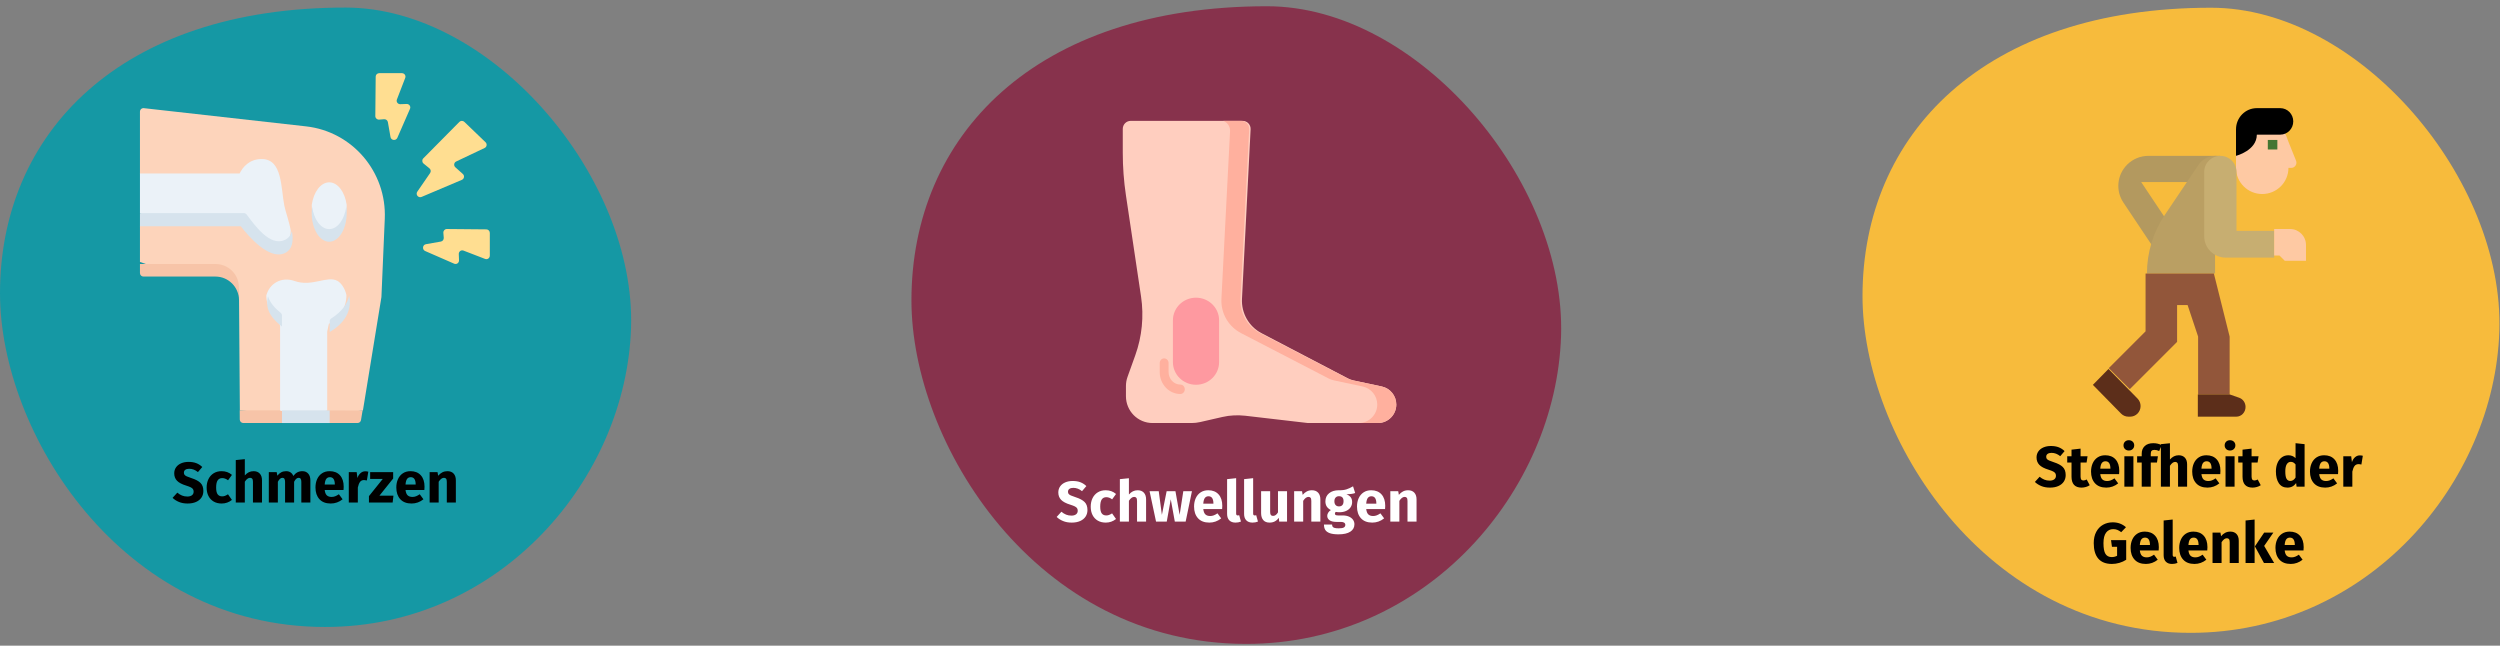 <?xml version="1.0" encoding="UTF-8"?>
<svg width="786px" height="203px" viewBox="0 0 786 203" version="1.1" xmlns="http://www.w3.org/2000/svg" xmlns:xlink="http://www.w3.org/1999/xlink">
    <rect x="0" y="0" width="786" height="203" fill="#808080" stroke="none"/>
    <title>Group 2@2x</title>
    <g id="Page-1" stroke="none" stroke-width="1" fill="none" fill-rule="evenodd">
        <g id="vorlage" transform="translate(-123, -167)">
            <g id="Group-2" transform="translate(123, 167)">
                <rect id="Rectangle" x="0" y="0" width="786" height="202"></rect>
                <g id="Group" transform="translate(0, 2.375)" fill-rule="nonzero">
                    <path d="M102.21,194.746 C157.435,194.746 196.853,148.036 198.4,100.769 C199.946,53.502 154.87,0 108.584,0 C37.609,0 0,39.608 0,89.828 C0,133.51 37.904,194.746 102.21,194.746 Z" id="Oval-Copy-4" fill="#1598A4"></path>
                    <path d="M58.989,155.931 C60.009,155.931 60.891,155.766 61.635,155.436 C62.379,155.106 62.949,154.644 63.345,154.05 C63.741,153.456 63.939,152.769 63.939,151.989 C63.939,150.897 63.639,150.054 63.039,149.46 C62.439,148.866 61.503,148.365 60.231,147.957 C59.559,147.741 59.055,147.555 58.719,147.399 C58.383,147.243 58.149,147.078 58.017,146.904 C57.885,146.73 57.819,146.505 57.819,146.229 C57.819,145.833 57.969,145.53 58.269,145.32 C58.569,145.11 58.977,145.005 59.493,145.005 C60.465,145.005 61.377,145.353 62.229,146.049 L62.229,146.049 L63.597,144.447 C63.033,143.907 62.406,143.505 61.716,143.241 C61.026,142.977 60.213,142.845 59.277,142.845 C58.413,142.845 57.639,142.992 56.955,143.286 C56.271,143.58 55.737,144 55.353,144.546 C54.969,145.092 54.777,145.725 54.777,146.445 C54.777,147.381 55.068,148.155 55.65,148.767 C56.232,149.379 57.213,149.895 58.593,150.315 C59.205,150.507 59.673,150.687 59.997,150.855 C60.321,151.023 60.549,151.212 60.681,151.422 C60.813,151.632 60.879,151.893 60.879,152.205 C60.879,152.685 60.702,153.06 60.348,153.33 C59.994,153.6 59.511,153.735 58.899,153.735 C58.299,153.735 57.744,153.633 57.234,153.429 C56.724,153.225 56.229,152.919 55.749,152.511 L55.749,152.511 L54.255,154.149 C54.819,154.689 55.494,155.121 56.28,155.445 C57.066,155.769 57.969,155.931 58.989,155.931 Z M69.699,155.931 C70.899,155.931 71.973,155.553 72.921,154.797 L72.921,154.797 L71.679,153.033 C71.307,153.261 70.989,153.426 70.725,153.528 C70.461,153.63 70.167,153.681 69.843,153.681 C69.231,153.681 68.763,153.471 68.439,153.051 C68.115,152.631 67.953,151.917 67.953,150.909 C67.953,149.865 68.115,149.109 68.439,148.641 C68.763,148.173 69.243,147.939 69.879,147.939 C70.491,147.939 71.097,148.167 71.697,148.623 L71.697,148.623 L72.921,146.931 C72.453,146.535 71.955,146.241 71.427,146.049 C70.899,145.857 70.305,145.761 69.645,145.761 C68.709,145.761 67.887,145.98 67.179,146.418 C66.471,146.856 65.925,147.465 65.541,148.245 C65.157,149.025 64.965,149.919 64.965,150.927 C64.965,151.935 65.157,152.814 65.541,153.564 C65.925,154.314 66.471,154.896 67.179,155.31 C67.887,155.724 68.727,155.931 69.699,155.931 Z M76.971,155.625 L76.971,149.073 C77.499,148.257 78.051,147.849 78.627,147.849 C78.915,147.849 79.137,147.942 79.293,148.128 C79.449,148.314 79.527,148.647 79.527,149.127 L79.527,149.127 L79.527,155.625 L82.371,155.625 L82.371,148.641 C82.371,147.729 82.137,147.021 81.669,146.517 C81.201,146.013 80.553,145.761 79.725,145.761 C79.173,145.761 78.675,145.872 78.231,146.094 C77.787,146.316 77.367,146.649 76.971,147.093 L76.971,147.093 L76.971,141.981 L74.127,142.269 L74.127,155.625 L76.971,155.625 Z M87.357,155.625 L87.357,149.091 C87.573,148.683 87.798,148.374 88.032,148.164 C88.266,147.954 88.527,147.849 88.815,147.849 C89.355,147.849 89.625,148.275 89.625,149.127 L89.625,149.127 L89.625,155.625 L92.469,155.625 L92.469,149.091 C92.685,148.671 92.907,148.359 93.135,148.155 C93.363,147.951 93.627,147.849 93.927,147.849 C94.467,147.849 94.737,148.275 94.737,149.127 L94.737,149.127 L94.737,155.625 L97.581,155.625 L97.581,148.641 C97.581,147.741 97.353,147.036 96.897,146.526 C96.441,146.016 95.835,145.761 95.079,145.761 C94.479,145.761 93.948,145.884 93.486,146.13 C93.024,146.376 92.601,146.757 92.217,147.273 C92.037,146.793 91.752,146.421 91.362,146.157 C90.972,145.893 90.507,145.761 89.967,145.761 C89.391,145.761 88.878,145.878 88.428,146.112 C87.978,146.346 87.567,146.703 87.195,147.183 L87.195,147.183 L86.997,146.067 L84.513,146.067 L84.513,155.625 L87.357,155.625 Z M103.989,155.931 C105.357,155.931 106.599,155.487 107.715,154.599 L107.715,154.599 L106.545,153.015 C106.125,153.303 105.735,153.516 105.375,153.654 C105.015,153.792 104.643,153.861 104.259,153.861 C103.623,153.861 103.125,153.699 102.765,153.375 C102.405,153.051 102.177,152.487 102.081,151.683 L102.081,151.683 L108.003,151.683 C108.039,151.395 108.057,151.053 108.057,150.657 C108.057,149.121 107.667,147.921 106.887,147.057 C106.107,146.193 105.027,145.761 103.647,145.761 C102.711,145.761 101.907,145.986 101.235,146.436 C100.563,146.886 100.053,147.498 99.705,148.272 C99.357,149.046 99.183,149.919 99.183,150.891 C99.183,152.427 99.597,153.651 100.425,154.563 C101.253,155.475 102.441,155.931 103.989,155.931 Z M105.267,149.973 L102.081,149.973 C102.141,149.145 102.306,148.551 102.576,148.191 C102.846,147.831 103.227,147.651 103.719,147.651 C104.727,147.651 105.243,148.383 105.267,149.847 L105.267,149.847 L105.267,149.973 Z M112.503,155.625 L112.503,150.891 C112.671,150.111 112.902,149.526 113.196,149.136 C113.49,148.746 113.919,148.551 114.483,148.551 C114.699,148.551 114.987,148.593 115.347,148.677 L115.347,148.677 L115.797,145.923 C115.509,145.839 115.191,145.797 114.843,145.797 C114.291,145.797 113.796,145.986 113.358,146.364 C112.92,146.742 112.593,147.261 112.377,147.921 L112.377,147.921 L112.143,146.067 L109.659,146.067 L109.659,155.625 L112.503,155.625 Z M123.447,155.625 L123.699,153.465 L119.289,153.465 L123.609,148.065 L123.609,146.067 L116.373,146.067 L116.373,148.209 L120.333,148.209 L115.995,153.609 L115.995,155.625 L123.447,155.625 Z M129.405,155.931 C130.773,155.931 132.015,155.487 133.131,154.599 L133.131,154.599 L131.961,153.015 C131.541,153.303 131.151,153.516 130.791,153.654 C130.431,153.792 130.059,153.861 129.675,153.861 C129.039,153.861 128.541,153.699 128.181,153.375 C127.821,153.051 127.593,152.487 127.497,151.683 L127.497,151.683 L133.419,151.683 C133.455,151.395 133.473,151.053 133.473,150.657 C133.473,149.121 133.083,147.921 132.303,147.057 C131.523,146.193 130.443,145.761 129.063,145.761 C128.127,145.761 127.323,145.986 126.651,146.436 C125.979,146.886 125.469,147.498 125.121,148.272 C124.773,149.046 124.599,149.919 124.599,150.891 C124.599,152.427 125.013,153.651 125.841,154.563 C126.669,155.475 127.857,155.931 129.405,155.931 Z M130.683,149.973 L127.497,149.973 C127.557,149.145 127.722,148.551 127.992,148.191 C128.262,147.831 128.643,147.651 129.135,147.651 C130.143,147.651 130.659,148.383 130.683,149.847 L130.683,149.847 L130.683,149.973 Z M137.919,155.625 L137.919,149.091 C138.447,148.263 138.999,147.849 139.575,147.849 C139.875,147.849 140.1,147.942 140.25,148.128 C140.4,148.314 140.475,148.647 140.475,149.127 L140.475,149.127 L140.475,155.625 L143.319,155.625 L143.319,148.641 C143.319,147.729 143.085,147.021 142.617,146.517 C142.149,146.013 141.501,145.761 140.673,145.761 C140.085,145.761 139.554,145.881 139.08,146.121 C138.606,146.361 138.165,146.721 137.757,147.201 L137.757,147.201 L137.559,146.067 L135.075,146.067 L135.075,155.625 L137.919,155.625 Z" id="Schmerzen" fill="#000000"></path>
                </g>
                <g id="Group" transform="translate(585.574, 2.429)" fill-rule="nonzero">
                    <path d="M103.149,196.535 C158.881,196.535 198.661,149.395 200.221,101.695 C201.782,53.995 156.292,0 109.581,0 C37.955,0 0,39.972 0,90.653 C0,134.736 38.252,196.535 103.149,196.535 Z" id="Oval-Copy-4-2" fill="#F7BB3C"></path>
                    <path d="M58.926,150.877 C59.946,150.877 60.828,150.712 61.572,150.382 C62.316,150.052 62.886,149.59 63.282,148.996 C63.678,148.402 63.876,147.715 63.876,146.935 C63.876,145.843 63.576,145 62.976,144.406 C62.376,143.812 61.44,143.311 60.168,142.903 C59.496,142.687 58.992,142.501 58.656,142.345 C58.32,142.189 58.086,142.024 57.954,141.85 C57.822,141.676 57.756,141.451 57.756,141.175 C57.756,140.779 57.906,140.476 58.206,140.266 C58.506,140.056 58.914,139.951 59.43,139.951 C60.402,139.951 61.314,140.299 62.166,140.995 L62.166,140.995 L63.534,139.393 C62.97,138.853 62.343,138.451 61.653,138.187 C60.963,137.923 60.15,137.791 59.214,137.791 C58.35,137.791 57.576,137.938 56.892,138.232 C56.208,138.526 55.674,138.946 55.29,139.492 C54.906,140.038 54.714,140.671 54.714,141.391 C54.714,142.327 55.005,143.101 55.587,143.713 C56.169,144.325 57.15,144.841 58.53,145.261 C59.142,145.453 59.61,145.633 59.934,145.801 C60.258,145.969 60.486,146.158 60.618,146.368 C60.75,146.578 60.816,146.839 60.816,147.151 C60.816,147.631 60.639,148.006 60.285,148.276 C59.931,148.546 59.448,148.681 58.836,148.681 C58.236,148.681 57.681,148.579 57.171,148.375 C56.661,148.171 56.166,147.865 55.686,147.457 L55.686,147.457 L54.192,149.095 C54.756,149.635 55.431,150.067 56.217,150.391 C57.003,150.715 57.906,150.877 58.926,150.877 Z M68.844,150.877 C69.3,150.877 69.759,150.811 70.221,150.679 C70.683,150.547 71.088,150.361 71.436,150.121 L71.436,150.121 L70.482,148.321 C70.122,148.525 69.78,148.627 69.456,148.627 C69.144,148.627 68.916,148.531 68.772,148.339 C68.628,148.147 68.556,147.829 68.556,147.385 L68.556,147.385 L68.556,142.993 L70.446,142.993 L70.752,141.013 L68.556,141.013 L68.556,138.619 L65.712,138.943 L65.712,141.013 L64.362,141.013 L64.362,142.993 L65.712,142.993 L65.712,147.421 C65.712,149.713 66.756,150.865 68.844,150.877 Z M76.656,150.877 C78.024,150.877 79.266,150.433 80.382,149.545 L80.382,149.545 L79.212,147.961 C78.792,148.249 78.402,148.462 78.042,148.6 C77.682,148.738 77.31,148.807 76.926,148.807 C76.29,148.807 75.792,148.645 75.432,148.321 C75.072,147.997 74.844,147.433 74.748,146.629 L74.748,146.629 L80.67,146.629 C80.706,146.341 80.724,145.999 80.724,145.603 C80.724,144.067 80.334,142.867 79.554,142.003 C78.774,141.139 77.694,140.707 76.314,140.707 C75.378,140.707 74.574,140.932 73.902,141.382 C73.23,141.832 72.72,142.444 72.372,143.218 C72.024,143.992 71.85,144.865 71.85,145.837 C71.85,147.373 72.264,148.597 73.092,149.509 C73.92,150.421 75.108,150.877 76.656,150.877 Z M77.934,144.919 L74.748,144.919 C74.808,144.091 74.973,143.497 75.243,143.137 C75.513,142.777 75.894,142.597 76.386,142.597 C77.394,142.597 77.91,143.329 77.934,144.793 L77.934,144.793 L77.934,144.919 Z M83.73,139.213 C84.222,139.213 84.627,139.06 84.945,138.754 C85.263,138.448 85.422,138.061 85.422,137.593 C85.422,137.125 85.263,136.738 84.945,136.432 C84.627,136.126 84.222,135.973 83.73,135.973 C83.238,135.973 82.836,136.126 82.524,136.432 C82.212,136.738 82.056,137.125 82.056,137.593 C82.056,138.061 82.212,138.448 82.524,138.754 C82.836,139.06 83.238,139.213 83.73,139.213 Z M85.17,150.571 L85.17,141.013 L82.326,141.013 L82.326,150.571 L85.17,150.571 Z M90.624,150.571 L90.624,142.993 L92.568,142.993 L92.874,141.013 L90.624,141.013 L90.624,140.275 C90.624,139.819 90.714,139.495 90.894,139.303 C91.074,139.111 91.368,139.015 91.776,139.015 C92.292,139.015 92.79,139.135 93.27,139.375 L93.27,139.375 L94.044,137.521 C93.252,137.113 92.382,136.909 91.434,136.909 C90.258,136.909 89.355,137.212 88.725,137.818 C88.095,138.424 87.78,139.207 87.78,140.167 L87.78,140.167 L87.78,141.013 L86.34,141.013 L86.34,142.993 L87.78,142.993 L87.78,150.571 L90.624,150.571 Z M96.654,150.571 L96.654,144.019 C97.182,143.203 97.734,142.795 98.31,142.795 C98.598,142.795 98.82,142.888 98.976,143.074 C99.132,143.26 99.21,143.593 99.21,144.073 L99.21,144.073 L99.21,150.571 L102.054,150.571 L102.054,143.587 C102.054,142.675 101.82,141.967 101.352,141.463 C100.884,140.959 100.236,140.707 99.408,140.707 C98.856,140.707 98.358,140.818 97.914,141.04 C97.47,141.262 97.05,141.595 96.654,142.039 L96.654,142.039 L96.654,136.927 L93.81,137.215 L93.81,150.571 L96.654,150.571 Z M108.462,150.877 C109.83,150.877 111.072,150.433 112.188,149.545 L112.188,149.545 L111.018,147.961 C110.598,148.249 110.208,148.462 109.848,148.6 C109.488,148.738 109.116,148.807 108.732,148.807 C108.096,148.807 107.598,148.645 107.238,148.321 C106.878,147.997 106.65,147.433 106.554,146.629 L106.554,146.629 L112.476,146.629 C112.512,146.341 112.53,145.999 112.53,145.603 C112.53,144.067 112.14,142.867 111.36,142.003 C110.58,141.139 109.5,140.707 108.12,140.707 C107.184,140.707 106.38,140.932 105.708,141.382 C105.036,141.832 104.526,142.444 104.178,143.218 C103.83,143.992 103.656,144.865 103.656,145.837 C103.656,147.373 104.07,148.597 104.898,149.509 C105.726,150.421 106.914,150.877 108.462,150.877 Z M109.74,144.919 L106.554,144.919 C106.614,144.091 106.779,143.497 107.049,143.137 C107.319,142.777 107.7,142.597 108.192,142.597 C109.2,142.597 109.716,143.329 109.74,144.793 L109.74,144.793 L109.74,144.919 Z M115.536,139.213 C116.028,139.213 116.433,139.06 116.751,138.754 C117.069,138.448 117.228,138.061 117.228,137.593 C117.228,137.125 117.069,136.738 116.751,136.432 C116.433,136.126 116.028,135.973 115.536,135.973 C115.044,135.973 114.642,136.126 114.33,136.432 C114.018,136.738 113.862,137.125 113.862,137.593 C113.862,138.061 114.018,138.448 114.33,138.754 C114.642,139.06 115.044,139.213 115.536,139.213 Z M116.976,150.571 L116.976,141.013 L114.132,141.013 L114.132,150.571 L116.976,150.571 Z M122.61,150.877 C123.066,150.877 123.525,150.811 123.987,150.679 C124.449,150.547 124.854,150.361 125.202,150.121 L125.202,150.121 L124.248,148.321 C123.888,148.525 123.546,148.627 123.222,148.627 C122.91,148.627 122.682,148.531 122.538,148.339 C122.394,148.147 122.322,147.829 122.322,147.385 L122.322,147.385 L122.322,142.993 L124.212,142.993 L124.518,141.013 L122.322,141.013 L122.322,138.619 L119.478,138.943 L119.478,141.013 L118.128,141.013 L118.128,142.993 L119.478,142.993 L119.478,147.421 C119.478,149.713 120.522,150.865 122.61,150.877 Z M133.608,150.877 C134.748,150.877 135.654,150.403 136.326,149.455 L136.326,149.455 L136.47,150.571 L138.99,150.571 L138.99,137.215 L136.146,136.909 L136.146,141.607 C135.546,141.007 134.79,140.707 133.878,140.707 C133.11,140.707 132.429,140.923 131.835,141.355 C131.241,141.787 130.782,142.387 130.458,143.155 C130.134,143.923 129.972,144.793 129.972,145.765 C129.972,147.349 130.281,148.597 130.899,149.509 C131.517,150.421 132.42,150.877 133.608,150.877 Z M134.49,148.789 C133.986,148.789 133.599,148.567 133.329,148.123 C133.059,147.679 132.924,146.899 132.924,145.783 C132.924,144.763 133.08,144.007 133.392,143.515 C133.704,143.023 134.124,142.777 134.652,142.777 C134.952,142.777 135.219,142.843 135.453,142.975 C135.687,143.107 135.918,143.311 136.146,143.587 L136.146,143.587 L136.146,147.709 C135.702,148.429 135.15,148.789 134.49,148.789 Z M145.488,150.877 C146.856,150.877 148.098,150.433 149.214,149.545 L149.214,149.545 L148.044,147.961 C147.624,148.249 147.234,148.462 146.874,148.6 C146.514,148.738 146.142,148.807 145.758,148.807 C145.122,148.807 144.624,148.645 144.264,148.321 C143.904,147.997 143.676,147.433 143.58,146.629 L143.58,146.629 L149.502,146.629 C149.538,146.341 149.556,145.999 149.556,145.603 C149.556,144.067 149.166,142.867 148.386,142.003 C147.606,141.139 146.526,140.707 145.146,140.707 C144.21,140.707 143.406,140.932 142.734,141.382 C142.062,141.832 141.552,142.444 141.204,143.218 C140.856,143.992 140.682,144.865 140.682,145.837 C140.682,147.373 141.096,148.597 141.924,149.509 C142.752,150.421 143.94,150.877 145.488,150.877 Z M146.766,144.919 L143.58,144.919 C143.64,144.091 143.805,143.497 144.075,143.137 C144.345,142.777 144.726,142.597 145.218,142.597 C146.226,142.597 146.742,143.329 146.766,144.793 L146.766,144.793 L146.766,144.919 Z M154.002,150.571 L154.002,145.837 C154.17,145.057 154.401,144.472 154.695,144.082 C154.989,143.692 155.418,143.497 155.982,143.497 C156.198,143.497 156.486,143.539 156.846,143.623 L156.846,143.623 L157.296,140.869 C157.008,140.785 156.69,140.743 156.342,140.743 C155.79,140.743 155.295,140.932 154.857,141.31 C154.419,141.688 154.092,142.207 153.876,142.867 L153.876,142.867 L153.642,141.013 L151.158,141.013 L151.158,150.571 L154.002,150.571 Z M78.42,174.877 C79.2,174.877 79.98,174.763 80.76,174.535 C81.54,174.307 82.254,173.983 82.902,173.563 L82.902,173.563 L82.902,167.389 L78.132,167.389 L78.42,169.477 L80.04,169.477 L80.04,172.303 C79.536,172.579 78.972,172.717 78.348,172.717 C77.46,172.717 76.806,172.384 76.386,171.718 C75.966,171.052 75.756,169.921 75.756,168.325 C75.756,166.849 76.032,165.748 76.584,165.022 C77.136,164.296 77.874,163.933 78.798,163.933 C79.29,163.933 79.725,164.008 80.103,164.158 C80.481,164.308 80.892,164.551 81.336,164.887 L81.336,164.887 L82.83,163.321 C81.666,162.301 80.28,161.791 78.672,161.791 C77.544,161.791 76.527,162.046 75.621,162.556 C74.715,163.066 74.001,163.813 73.479,164.797 C72.957,165.781 72.696,166.957 72.696,168.325 C72.696,170.473 73.176,172.102 74.136,173.212 C75.096,174.322 76.524,174.877 78.42,174.877 Z M89.094,174.877 C90.462,174.877 91.704,174.433 92.82,173.545 L92.82,173.545 L91.65,171.961 C91.23,172.249 90.84,172.462 90.48,172.6 C90.12,172.738 89.748,172.807 89.364,172.807 C88.728,172.807 88.23,172.645 87.87,172.321 C87.51,171.997 87.282,171.433 87.186,170.629 L87.186,170.629 L93.108,170.629 C93.144,170.341 93.162,169.999 93.162,169.603 C93.162,168.067 92.772,166.867 91.992,166.003 C91.212,165.139 90.132,164.707 88.752,164.707 C87.816,164.707 87.012,164.932 86.34,165.382 C85.668,165.832 85.158,166.444 84.81,167.218 C84.462,167.992 84.288,168.865 84.288,169.837 C84.288,171.373 84.702,172.597 85.53,173.509 C86.358,174.421 87.546,174.877 89.094,174.877 Z M90.372,168.919 L87.186,168.919 C87.246,168.091 87.411,167.497 87.681,167.137 C87.951,166.777 88.332,166.597 88.824,166.597 C89.832,166.597 90.348,167.329 90.372,168.793 L90.372,168.793 L90.372,168.919 Z M97.302,174.877 C97.938,174.877 98.514,174.769 99.03,174.553 L99.03,174.553 L98.472,172.537 C98.328,172.597 98.172,172.627 98.004,172.627 C97.68,172.627 97.518,172.429 97.518,172.033 L97.518,172.033 L97.518,160.909 L94.674,161.215 L94.674,172.141 C94.674,173.017 94.905,173.692 95.367,174.166 C95.829,174.64 96.474,174.877 97.302,174.877 Z M104.376,174.877 C105.744,174.877 106.986,174.433 108.102,173.545 L108.102,173.545 L106.932,171.961 C106.512,172.249 106.122,172.462 105.762,172.6 C105.402,172.738 105.03,172.807 104.646,172.807 C104.01,172.807 103.512,172.645 103.152,172.321 C102.792,171.997 102.564,171.433 102.468,170.629 L102.468,170.629 L108.39,170.629 C108.426,170.341 108.444,169.999 108.444,169.603 C108.444,168.067 108.054,166.867 107.274,166.003 C106.494,165.139 105.414,164.707 104.034,164.707 C103.098,164.707 102.294,164.932 101.622,165.382 C100.95,165.832 100.44,166.444 100.092,167.218 C99.744,167.992 99.57,168.865 99.57,169.837 C99.57,171.373 99.984,172.597 100.812,173.509 C101.64,174.421 102.828,174.877 104.376,174.877 Z M105.654,168.919 L102.468,168.919 C102.528,168.091 102.693,167.497 102.963,167.137 C103.233,166.777 103.614,166.597 104.106,166.597 C105.114,166.597 105.63,167.329 105.654,168.793 L105.654,168.793 L105.654,168.919 Z M112.89,174.571 L112.89,168.037 C113.418,167.209 113.97,166.795 114.546,166.795 C114.846,166.795 115.071,166.888 115.221,167.074 C115.371,167.26 115.446,167.593 115.446,168.073 L115.446,168.073 L115.446,174.571 L118.29,174.571 L118.29,167.587 C118.29,166.675 118.056,165.967 117.588,165.463 C117.12,164.959 116.472,164.707 115.644,164.707 C115.056,164.707 114.525,164.827 114.051,165.067 C113.577,165.307 113.136,165.667 112.728,166.147 L112.728,166.147 L112.53,165.013 L110.046,165.013 L110.046,174.571 L112.89,174.571 Z M123.276,174.571 L123.276,160.909 L120.432,161.215 L120.432,174.571 L123.276,174.571 Z M129.414,174.571 L126.282,169.207 L129.18,165.013 L126.282,165.013 L123.366,169.351 L126.21,174.571 L129.414,174.571 Z M134.634,174.877 C136.002,174.877 137.244,174.433 138.36,173.545 L138.36,173.545 L137.19,171.961 C136.77,172.249 136.38,172.462 136.02,172.6 C135.66,172.738 135.288,172.807 134.904,172.807 C134.268,172.807 133.77,172.645 133.41,172.321 C133.05,171.997 132.822,171.433 132.726,170.629 L132.726,170.629 L138.648,170.629 C138.684,170.341 138.702,169.999 138.702,169.603 C138.702,168.067 138.312,166.867 137.532,166.003 C136.752,165.139 135.672,164.707 134.292,164.707 C133.356,164.707 132.552,164.932 131.88,165.382 C131.208,165.832 130.698,166.444 130.35,167.218 C130.002,167.992 129.828,168.865 129.828,169.837 C129.828,171.373 130.242,172.597 131.07,173.509 C131.898,174.421 133.086,174.877 134.634,174.877 Z M135.912,168.919 L132.726,168.919 C132.786,168.091 132.951,167.497 133.221,167.137 C133.491,166.777 133.872,166.597 134.364,166.597 C135.372,166.597 135.888,167.329 135.912,168.793 L135.912,168.793 L135.912,168.919 Z" id="SteifheitderGelenke" fill="#000000"></path>
                </g>
                <path d="M391.775,202.441 C448.625,202.441 489.203,154.356 490.795,105.698 C492.388,57.041 445.984,1.964 398.336,1.964 C325.273,1.964 286.557,42.738 286.557,94.435 C286.557,139.403 325.576,202.441 391.775,202.441 Z" id="Oval-Copy-4-4" fill="#87324C" fill-rule="nonzero"></path>
                <path d="M698,57.235 L673.187,57.235 L683.085,72.059 L676.486,77 L667.588,63.673 C665.09,59.921 665.58,54.977 668.769,51.764 C670.526,50.001 672.936,49.004 675.453,49 L698,49 L698,57.235 Z" id="Path" fill="#B3995F" fill-rule="nonzero"></path>
                <path d="M691.188,51.866 L680.599,67.594 C676.952,73.01 675,79.428 675,86 L696.412,86 L696.412,77.591 L703,69.182 L703,55.612 C703,53.859 702.318,52.177 701.103,50.937 C699.889,49.697 698.242,49 696.524,49 C694.392,49 692.396,50.072 691.188,51.866 L691.188,51.866 Z" id="Path" fill="#BA9F63" fill-rule="nonzero"></path>
                <polygon id="Path" fill="#92563A" fill-rule="nonzero" points="701 124 701 105.826 696.043 86 674.565 86 674.565 104.174 663 115.739 669.609 122.348 684.478 107.478 684.478 95.913 687.783 95.913 691.087 105.826 691.087 124"></polygon>
                <path d="M711.244,61 C706.691,61 703,57.322 703,52.786 L703,46.214 C703,41.678 706.691,38 711.244,38 C715.798,38 717.84,39.643 719.489,44.571 L721.882,50.533 C722.085,51.039 722.023,51.613 721.716,52.064 C721.41,52.515 720.898,52.786 720.351,52.786 L719.489,52.786 C719.489,57.322 715.798,61 711.244,61 L711.244,61 Z" id="Path" fill="#FEC9A3" fill-rule="nonzero"></path>
                <path d="M703,49 C703,49 709.545,47.333 709.545,42.333 L716.909,42.333 C719.168,42.333 721,40.468 721,38.167 C721,35.865 719.168,34 716.909,34 L709.545,34 C705.931,34 703,36.985 703,40.667 L703,49 Z" id="Path" fill="#000000" fill-rule="nonzero"></path>
                <path d="M691,124 L691,131 L703.094,131 C704.699,131 706,129.634 706,127.949 C706,126.636 705.2,125.47 704.013,125.055 L701,124 L691,124 Z" id="Path" fill="#5C2E1A" fill-rule="nonzero"></path>
                <path d="M669.448,122.667 L672.042,125.31 C672.655,125.935 673,126.783 673,127.667 C673,128.551 672.655,129.399 672.042,130.024 C671.428,130.649 670.597,131 669.729,131 L669.168,131 C668.3,131 667.468,130.649 666.855,130.024 L658,121 L662.906,116 L669.448,122.667 Z" id="Path" fill="#5C2E1A" fill-rule="nonzero"></path>
                <polygon id="Path" fill="#437632" fill-rule="nonzero" points="713 44 716 44 716 47 713 47"></polygon>
                <path d="M715,72.579 L703.154,72.579 L703.154,54.053 C703.154,51.262 700.881,49 698.077,49 C695.273,49 693,51.262 693,54.053 L693,74.263 C693,77.984 696.031,81 699.769,81 L715,81 L715,72.579 Z" id="Path" fill="#C7AE71" fill-rule="nonzero"></path>
                <path d="M720,72 L715,72 L715,80.333 L716.667,80.333 L718.333,82 L725,82 L725,77 C725,74.239 722.761,72 720,72 Z" id="Path" fill="#FEC9A3" fill-rule="nonzero"></path>
                <path d="M336.947,164.306 C337.967,164.306 338.849,164.141 339.593,163.811 C340.337,163.481 340.907,163.019 341.303,162.425 C341.699,161.831 341.897,161.144 341.897,160.364 C341.897,159.272 341.597,158.429 340.997,157.835 C340.397,157.241 339.461,156.74 338.189,156.332 C337.517,156.116 337.013,155.93 336.677,155.774 C336.341,155.618 336.107,155.453 335.975,155.279 C335.843,155.105 335.777,154.88 335.777,154.604 C335.777,154.208 335.927,153.905 336.227,153.695 C336.527,153.485 336.935,153.38 337.451,153.38 C338.423,153.38 339.335,153.728 340.187,154.424 L340.187,154.424 L341.555,152.822 C340.991,152.282 340.364,151.88 339.674,151.616 C338.984,151.352 338.171,151.22 337.235,151.22 C336.371,151.22 335.597,151.367 334.913,151.661 C334.229,151.955 333.695,152.375 333.311,152.921 C332.927,153.467 332.735,154.1 332.735,154.82 C332.735,155.756 333.026,156.53 333.608,157.142 C334.19,157.754 335.171,158.27 336.551,158.69 C337.163,158.882 337.631,159.062 337.955,159.23 C338.279,159.398 338.507,159.587 338.639,159.797 C338.771,160.007 338.837,160.268 338.837,160.58 C338.837,161.06 338.66,161.435 338.306,161.705 C337.952,161.975 337.469,162.11 336.857,162.11 C336.257,162.11 335.702,162.008 335.192,161.804 C334.682,161.6 334.187,161.294 333.707,160.886 L333.707,160.886 L332.213,162.524 C332.777,163.064 333.452,163.496 334.238,163.82 C335.024,164.144 335.927,164.306 336.947,164.306 Z M347.657,164.306 C348.857,164.306 349.931,163.928 350.879,163.172 L350.879,163.172 L349.637,161.408 C349.265,161.636 348.947,161.801 348.683,161.903 C348.419,162.005 348.125,162.056 347.801,162.056 C347.189,162.056 346.721,161.846 346.397,161.426 C346.073,161.006 345.911,160.292 345.911,159.284 C345.911,158.24 346.073,157.484 346.397,157.016 C346.721,156.548 347.201,156.314 347.837,156.314 C348.449,156.314 349.055,156.542 349.655,156.998 L349.655,156.998 L350.879,155.306 C350.411,154.91 349.913,154.616 349.385,154.424 C348.857,154.232 348.263,154.136 347.603,154.136 C346.667,154.136 345.845,154.355 345.137,154.793 C344.429,155.231 343.883,155.84 343.499,156.62 C343.115,157.4 342.923,158.294 342.923,159.302 C342.923,160.31 343.115,161.189 343.499,161.939 C343.883,162.689 344.429,163.271 345.137,163.685 C345.845,164.099 346.685,164.306 347.657,164.306 Z M354.929,164 L354.929,157.448 C355.457,156.632 356.009,156.224 356.585,156.224 C356.873,156.224 357.095,156.317 357.251,156.503 C357.407,156.689 357.485,157.022 357.485,157.502 L357.485,157.502 L357.485,164 L360.329,164 L360.329,157.016 C360.329,156.104 360.095,155.396 359.627,154.892 C359.159,154.388 358.511,154.136 357.683,154.136 C357.131,154.136 356.633,154.247 356.189,154.469 C355.745,154.691 355.325,155.024 354.929,155.468 L354.929,155.468 L354.929,150.356 L352.085,150.644 L352.085,164 L354.929,164 Z M366.827,164 L368.087,156.98 L369.365,164 L372.767,164 L374.747,154.442 L372.029,154.442 L370.877,161.876 L369.563,154.442 L366.791,154.442 L365.297,161.876 L364.307,154.442 L361.427,154.442 L363.461,164 L366.827,164 Z M380.219,164.306 C381.587,164.306 382.829,163.862 383.945,162.974 L383.945,162.974 L382.775,161.39 C382.355,161.678 381.965,161.891 381.605,162.029 C381.245,162.167 380.873,162.236 380.489,162.236 C379.853,162.236 379.355,162.074 378.995,161.75 C378.635,161.426 378.407,160.862 378.311,160.058 L378.311,160.058 L384.233,160.058 C384.269,159.77 384.287,159.428 384.287,159.032 C384.287,157.496 383.897,156.296 383.117,155.432 C382.337,154.568 381.257,154.136 379.877,154.136 C378.941,154.136 378.137,154.361 377.465,154.811 C376.793,155.261 376.283,155.873 375.935,156.647 C375.587,157.421 375.413,158.294 375.413,159.266 C375.413,160.802 375.827,162.026 376.655,162.938 C377.483,163.85 378.671,164.306 380.219,164.306 Z M381.497,158.348 L378.311,158.348 C378.371,157.52 378.536,156.926 378.806,156.566 C379.076,156.206 379.457,156.026 379.949,156.026 C380.957,156.026 381.473,156.758 381.497,158.222 L381.497,158.222 L381.497,158.348 Z M388.427,164.306 C389.063,164.306 389.639,164.198 390.155,163.982 L390.155,163.982 L389.597,161.966 C389.453,162.026 389.297,162.056 389.129,162.056 C388.805,162.056 388.643,161.858 388.643,161.462 L388.643,161.462 L388.643,150.338 L385.799,150.644 L385.799,161.57 C385.799,162.446 386.03,163.121 386.492,163.595 C386.954,164.069 387.599,164.306 388.427,164.306 Z M393.773,164.306 C394.409,164.306 394.985,164.198 395.501,163.982 L395.501,163.982 L394.943,161.966 C394.799,162.026 394.643,162.056 394.475,162.056 C394.151,162.056 393.989,161.858 393.989,161.462 L393.989,161.462 L393.989,150.338 L391.145,150.644 L391.145,161.57 C391.145,162.446 391.376,163.121 391.838,163.595 C392.3,164.069 392.945,164.306 393.773,164.306 Z M399.155,164.306 C400.391,164.306 401.357,163.802 402.053,162.794 L402.053,162.794 L402.179,164 L404.645,164 L404.645,154.442 L401.801,154.442 L401.801,161.084 C401.369,161.828 400.853,162.2 400.253,162.2 C399.941,162.2 399.71,162.107 399.56,161.921 C399.41,161.735 399.335,161.408 399.335,160.94 L399.335,160.94 L399.335,154.442 L396.491,154.442 L396.491,161.3 C396.491,162.248 396.716,162.986 397.166,163.514 C397.616,164.042 398.279,164.306 399.155,164.306 Z M409.721,164 L409.721,157.466 C410.249,156.638 410.801,156.224 411.377,156.224 C411.677,156.224 411.902,156.317 412.052,156.503 C412.202,156.689 412.277,157.022 412.277,157.502 L412.277,157.502 L412.277,164 L415.121,164 L415.121,157.016 C415.121,156.104 414.887,155.396 414.419,154.892 C413.951,154.388 413.303,154.136 412.475,154.136 C411.887,154.136 411.356,154.256 410.882,154.496 C410.408,154.736 409.967,155.096 409.559,155.576 L409.559,155.576 L409.361,154.442 L406.877,154.442 L406.877,164 L409.721,164 Z M420.827,167.996 C422.447,167.996 423.686,167.717 424.544,167.159 C425.402,166.601 425.831,165.824 425.831,164.828 C425.831,164.3 425.681,163.826 425.381,163.406 C425.081,162.986 424.655,162.656 424.103,162.416 C423.551,162.176 422.909,162.056 422.177,162.056 L422.177,162.056 L420.737,162.056 C420.317,162.056 420.038,162.005 419.9,161.903 C419.762,161.801 419.693,161.66 419.693,161.48 C419.693,161.372 419.72,161.267 419.774,161.165 C419.828,161.063 419.903,160.988 419.999,160.94 C420.347,161.012 420.713,161.048 421.097,161.048 C421.913,161.048 422.624,160.91 423.23,160.634 C423.836,160.358 424.301,159.977 424.625,159.491 C424.949,159.005 425.111,158.456 425.111,157.844 C425.111,157.232 424.967,156.734 424.679,156.35 C424.391,155.966 423.935,155.642 423.311,155.378 C424.523,155.378 425.441,155.252 426.065,155 L426.065,155 L425.399,152.894 C424.691,153.314 424.004,153.632 423.338,153.848 C422.672,154.064 421.859,154.16 420.899,154.136 C419.639,154.136 418.625,154.451 417.857,155.081 C417.089,155.711 416.705,156.56 416.705,157.628 C416.705,158.252 416.84,158.783 417.11,159.221 C417.38,159.659 417.815,160.04 418.415,160.364 C418.067,160.58 417.791,160.853 417.587,161.183 C417.383,161.513 417.281,161.852 417.281,162.2 C417.281,162.752 417.524,163.205 418.01,163.559 C418.496,163.913 419.231,164.09 420.215,164.09 L420.215,164.09 L421.601,164.09 C422.057,164.09 422.399,164.174 422.627,164.342 C422.855,164.51 422.969,164.738 422.969,165.026 C422.969,165.374 422.819,165.641 422.519,165.827 C422.219,166.013 421.679,166.106 420.899,166.106 C420.335,166.106 419.903,166.064 419.603,165.98 C419.303,165.896 419.096,165.77 418.982,165.602 C418.868,165.434 418.811,165.206 418.811,164.918 L418.811,164.918 L416.255,164.918 C416.255,165.59 416.39,166.148 416.66,166.592 C416.93,167.036 417.401,167.381 418.073,167.627 C418.745,167.873 419.663,167.996 420.827,167.996 Z M420.971,159.212 C420.527,159.212 420.176,159.071 419.918,158.789 C419.66,158.507 419.531,158.108 419.531,157.592 C419.531,157.1 419.66,156.713 419.918,156.431 C420.176,156.149 420.527,156.008 420.971,156.008 C421.931,156.008 422.411,156.524 422.411,157.556 C422.411,158.108 422.288,158.522 422.042,158.798 C421.796,159.074 421.439,159.212 420.971,159.212 Z M431.447,164.306 C432.815,164.306 434.057,163.862 435.173,162.974 L435.173,162.974 L434.003,161.39 C433.583,161.678 433.193,161.891 432.833,162.029 C432.473,162.167 432.101,162.236 431.717,162.236 C431.081,162.236 430.583,162.074 430.223,161.75 C429.863,161.426 429.635,160.862 429.539,160.058 L429.539,160.058 L435.461,160.058 C435.497,159.77 435.515,159.428 435.515,159.032 C435.515,157.496 435.125,156.296 434.345,155.432 C433.565,154.568 432.485,154.136 431.105,154.136 C430.169,154.136 429.365,154.361 428.693,154.811 C428.021,155.261 427.511,155.873 427.163,156.647 C426.815,157.421 426.641,158.294 426.641,159.266 C426.641,160.802 427.055,162.026 427.883,162.938 C428.711,163.85 429.899,164.306 431.447,164.306 Z M432.725,158.348 L429.539,158.348 C429.599,157.52 429.764,156.926 430.034,156.566 C430.304,156.206 430.685,156.026 431.177,156.026 C432.185,156.026 432.701,156.758 432.725,158.222 L432.725,158.222 L432.725,158.348 Z M439.961,164 L439.961,157.466 C440.489,156.638 441.041,156.224 441.617,156.224 C441.917,156.224 442.142,156.317 442.292,156.503 C442.442,156.689 442.517,157.022 442.517,157.502 L442.517,157.502 L442.517,164 L445.361,164 L445.361,157.016 C445.361,156.104 445.127,155.396 444.659,154.892 C444.191,154.388 443.543,154.136 442.715,154.136 C442.127,154.136 441.596,154.256 441.122,154.496 C440.648,154.736 440.207,155.096 439.799,155.576 L439.799,155.576 L439.601,154.442 L437.117,154.442 L437.117,164 L439.961,164 Z" id="Schwellungen" fill="#FFFFFF" fill-rule="nonzero"></path>
                <g id="body-pain-in-joints-knee" transform="translate(44, 23)" fill-rule="nonzero">
                    <path d="M31.148,70.02 L31.41,106.012 L52.591,108 L70.102,106.058 L75.919,70.404 L76.974,45.8 C77.605,31.071 66.795,18.366 52.24,16.732 L1.229,11.007 C0.573,10.933 0,11.45 0,12.114 L0,31.634 L1.929,39.347 L0,48.067 L0,59.357 L5.555,61.299 L23.788,61.299 C27.831,61.299 31.148,66.035 31.148,70.02 Z" id="Path" fill="#FDD4BB"></path>
                    <g id="Group" transform="translate(0, 60)" fill="#F7C4A8">
                        <path d="M31.364,46.002 L31.386,48.91 C31.391,49.513 31.884,50 32.491,50 L68.409,50 C68.95,50 69.411,49.61 69.499,49.08 L70,46.046 L31.364,46.002 Z" id="Path"></path>
                        <path d="M31.133,11.276 L31.102,7.251 C31.072,3.237 27.791,0 23.753,0 L0,0 L0,2.855 C0,3.462 0.495,3.953 1.105,3.953 L23.753,3.953 C27.791,3.953 31.102,7.263 31.133,11.276 L31.133,11.276 Z" id="Path"></path>
                    </g>
                    <g id="Group" transform="translate(0, 27)" fill="#EBF2F8">
                        <path d="M33.275,19.356 C35.773,22.594 40.48,29.17 45.129,27.121 C46.403,26.559 47.405,24.91 47.405,22.462 C46.931,19.631 45.775,16.6 45.388,14.628 C44.286,9.01 44.807,0 38.302,0 C34.349,0 32.32,2.546 31.335,4.545 L0,4.545 L0,16.982 L3.066,18.927 L32.407,18.927 C32.746,18.927 33.066,19.085 33.275,19.356 L33.275,19.356 Z" id="Path"></path>
                        <path d="M54.018,14.423 C54.018,19.663 56.827,23.466 59.509,23.466 C62.192,23.466 65,19.421 65,14.423 C64.435,10.361 62.192,7.325 59.509,7.325 C56.827,7.325 54.584,10.36 54.018,14.423 Z" id="Path"></path>
                        <path d="M43.653,50.086 L44.062,52.481 L44.062,79.056 L51.446,81 L58.877,79.056 L58.877,54.226 L59.387,51.84 C62.748,49.684 64.915,46.915 64.915,42.743 C64.433,40.607 63.246,38.933 62.062,38.294 C58.846,36.558 54.097,40.286 48.665,38.36 C44.417,36.854 40.716,39.165 39.729,42.9 C39.728,46.674 41.98,48.727 43.653,50.086 Z" id="Path"></path>
                    </g>
                    <path d="M88.551,38.907 L101.211,33.543 C101.959,33.226 102.123,32.241 101.518,31.7 L99.162,29.593 C98.572,29.065 98.71,28.109 99.426,27.769 L108.367,23.524 C109.067,23.192 109.218,22.264 108.66,21.728 L101.982,15.31 C101.544,14.889 100.848,14.898 100.42,15.33 L89.083,26.789 C88.624,27.253 88.664,28.011 89.171,28.423 L91.013,29.923 C91.46,30.287 91.553,30.932 91.226,31.407 L87.201,37.262 C86.573,38.175 87.529,39.34 88.551,38.907 L88.551,38.907 Z" id="Path" fill="#FFDE91"></path>
                    <path d="M80.922,20.334 L84.91,11.196 C85.231,10.462 84.654,9.654 83.83,9.685 L81.88,9.757 C81.077,9.787 80.502,9.017 80.782,8.289 L83.411,1.469 C83.685,0.758 83.141,0 82.356,0 L75.242,0 C74.624,0 74.122,0.481 74.116,1.079 L74,13.515 C73.994,14.156 74.56,14.663 75.22,14.609 L76.743,14.485 C77.326,14.437 77.849,14.829 77.947,15.387 L78.775,20.094 C78.964,21.167 80.484,21.337 80.922,20.334 L80.922,20.334 Z" id="Path" fill="#FFDE91"></path>
                    <path d="M89.666,55.921 L98.804,59.91 C99.538,60.231 100.346,59.654 100.315,58.83 L100.243,56.88 C100.213,56.077 100.983,55.502 101.711,55.782 L108.531,58.411 C109.242,58.685 110,58.142 110,57.357 L110,50.242 C110,49.624 109.519,49.122 108.921,49.116 L96.485,49 C95.844,48.994 95.337,49.56 95.391,50.22 L95.515,51.743 C95.563,52.326 95.171,52.849 94.613,52.947 L89.906,53.776 C88.833,53.964 88.663,55.484 89.666,55.921 L89.666,55.921 Z" id="Path" fill="#FFDE91"></path>
                    <g id="Group" transform="translate(40, 70)" fill="#D6E3ED">
                        <path d="M4.238,5.355 C2.544,4.007 0.872,2.228 0.263,0.155 C0.011,1.088 -0.069,2.108 0.063,3.182 C0.39,5.841 2.57,8.085 4.653,9.659 L4.653,6.215 C4.653,5.881 4.501,5.564 4.238,5.355 L4.238,5.355 Z" id="Path"></path>
                        <path d="M19.658,8.026 L19.658,11.39 C25.502,7.965 26.555,3.394 25.773,0 C25.218,2.413 23.579,4.956 20.174,7.095 C19.853,7.297 19.658,7.649 19.658,8.026 Z" id="Path"></path>
                        <polygon id="Path" points="4.653 36.018 19.658 36.018 19.658 40 4.653 40"></polygon>
                    </g>
                    <path d="M59.5,49.026 C56.879,49.026 54.688,46.021 54.136,42 C54.048,42.639 54,43.304 54,43.987 C54,48.965 56.462,53 59.5,53 C62.538,53 65,48.965 65,43.987 C65,43.304 64.952,42.639 64.864,42 C64.312,46.022 62.121,49.026 59.5,49.026 Z" id="Path" fill="#D6E3ED"></path>
                    <path d="M45.497,52.456 C40.81,54.572 36.064,47.785 33.546,44.443 C33.335,44.163 33.013,44 32.671,44 L0,44 L0,48.143 L31.707,48.143 C34.121,51.278 40.592,58.813 45.497,56.599 C48.05,55.447 48.283,52.661 47.791,49.655 C47.478,50.882 46.781,51.877 45.497,52.456 L45.497,52.456 Z" id="Path" fill="#D6E3ED"></path>
                </g>
                <g id="Group" transform="translate(353, 38)" fill-rule="nonzero">
                    <path d="M86,89.19 C86,92.398 83.421,95 80.238,95 L58.19,95 L38.477,92.706 C36.187,92.471 33.814,92.519 31.315,93.098 L24.328,94.696 C23.446,94.898 22.544,95 21.64,95 L9.354,95 C4.738,95 0.996,91.227 0.996,86.572 L0.996,83.36 C0.996,82.383 1.164,81.415 1.492,80.496 L3.938,73.68 C6.051,67.786 6.674,61.453 5.747,55.254 L0.989,23.378 C0.33,18.97 -1.13686838e-13,14.519 -1.13686838e-13,10.062 L-1.13686838e-13,2.52 C-1.13686838e-13,1.128 1.119,0 2.499,0 L37.696,0 C39.126,0 40.265,1.208 40.191,2.649 L40.08,4.844 L37.481,55.958 C37.253,60.455 39.652,64.672 43.616,66.746 L70.854,80.992 C71.38,81.267 71.94,81.469 72.519,81.593 L81.439,83.507 C82.77,83.791 83.909,84.527 84.716,85.535 C85.525,86.541 86,87.82 86,89.19 Z" id="Path" fill="#FFCEBF"></path>
                    <path d="M86,89.19 C86,92.398 83.396,95 80.181,95 L74.19,95 C75.797,95 77.253,94.35 78.305,93.299 C79.357,92.246 80.009,90.793 80.009,89.19 C80.009,86.447 78.088,84.078 75.401,83.507 L66.395,81.594 C65.81,81.469 65.245,81.267 64.714,80.992 L37.21,66.746 C33.205,64.672 30.785,60.455 31.015,55.958 L33.731,3.241 C33.804,1.82 32.955,0.513 31.626,0 L37.223,0 C38.667,0 39.817,1.208 39.743,2.649 L39.631,4.844 L37.006,55.958 C36.776,60.455 39.198,64.672 43.201,66.746 L70.706,80.992 C71.236,81.267 71.802,81.469 72.387,81.594 L81.395,83.507 C82.738,83.791 83.889,84.527 84.704,85.535 C85.521,86.541 86,87.82 86,89.19 L86,89.19 Z" id="Path" fill="#FFB09E"></path>
                </g>
                <path d="M376.024,120.969 C372.015,120.969 368.764,117.783 368.764,113.851 L368.764,100.708 C368.764,96.776 372.015,93.59 376.024,93.59 C380.033,93.59 383.284,96.776 383.284,100.708 L383.284,113.851 C383.284,117.783 380.033,120.969 376.024,120.969 Z" id="Path" fill="#FE99A0" fill-rule="nonzero"></path>
                <path d="M371.103,123.873 C367.526,123.873 364.616,120.781 364.616,116.98 L364.616,114.155 C364.616,113.336 365.24,112.672 366.01,112.672 C366.781,112.672 367.405,113.336 367.405,114.155 L367.405,116.98 C367.405,119.147 369.064,120.909 371.103,120.909 C371.873,120.909 372.498,121.573 372.498,122.391 C372.498,123.21 371.873,123.873 371.103,123.873 Z" id="Path" fill="#FFB09E" fill-rule="nonzero"></path>
            </g>
        </g>
    </g>
</svg>